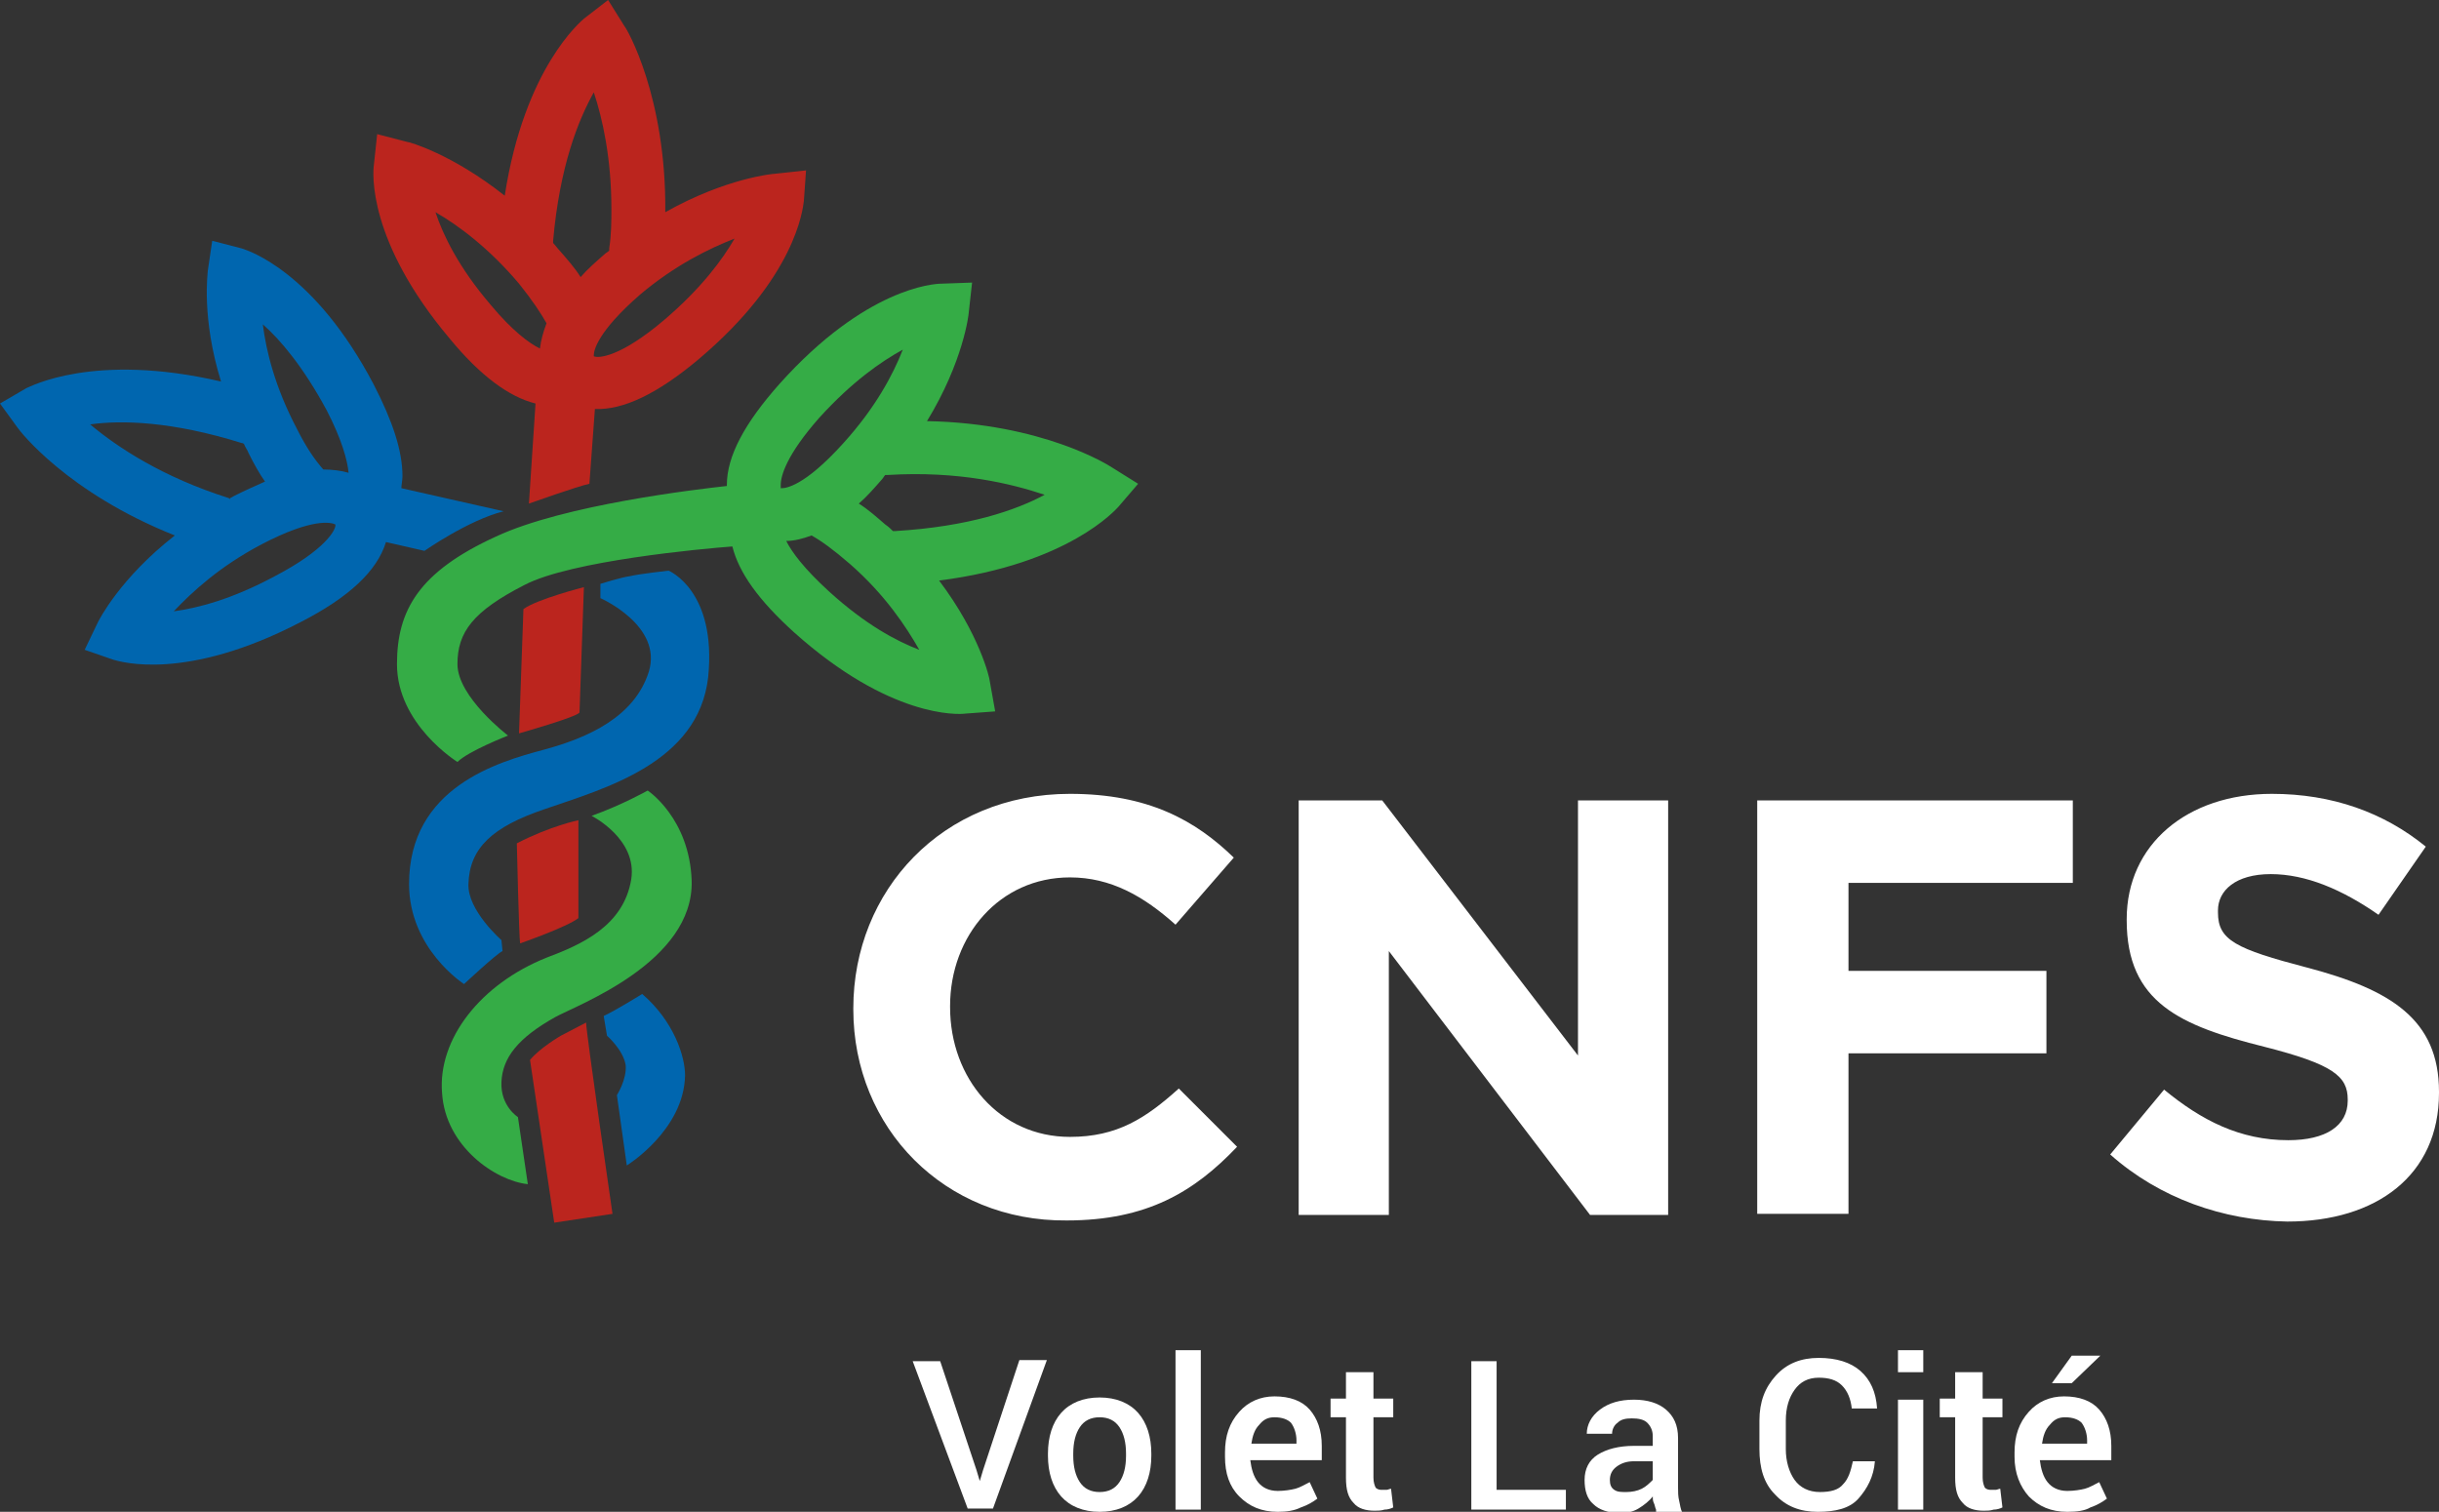 <?xml version="1.0" encoding="utf-8"?>
<!-- Generator: Adobe Illustrator 27.0.1, SVG Export Plug-In . SVG Version: 6.00 Build 0)  -->
<svg version="1.1" id="Layer_1" xmlns="http://www.w3.org/2000/svg" xmlns:xlink="http://www.w3.org/1999/xlink" x="0px" y="0px"
	 viewBox="0 0 221.8 137.5" style="enable-background:new 0 0 221.8 137.5;" xml:space="preserve">
<rect x="0" y="0" width="221.8" height="137.5" fill="#333333" stroke="none"/>
<style type="text/css">
	.st0{fill:#FFFFFF;}
	.st1{fill-rule:evenodd;clip-rule:evenodd;fill:#35AC46;}
	.st2{fill-rule:evenodd;clip-rule:evenodd;fill:#0066AF;}
	.st3{fill-rule:evenodd;clip-rule:evenodd;fill:#BB251E;}
</style>
<path class="st0" d="M88.8,133.7l0.3,1h0l0.3-1l3.3-10h2.5l-4.9,13.5H88L83,123.8h2.5L88.8,133.7z"/>
<path class="st0" d="M95.3,132.2c0-1.5,0.4-2.8,1.2-3.7c0.8-0.9,2-1.4,3.5-1.4c1.5,0,2.7,0.5,3.5,1.4s1.2,2.2,1.2,3.7v0.2
	c0,1.5-0.4,2.8-1.2,3.7c-0.8,0.9-2,1.4-3.5,1.4c-1.5,0-2.7-0.5-3.5-1.4c-0.8-0.9-1.2-2.2-1.2-3.7V132.2z M97.6,132.4
	c0,1,0.2,1.8,0.6,2.4c0.4,0.6,1,0.9,1.8,0.9c0.8,0,1.4-0.3,1.8-0.9c0.4-0.6,0.6-1.4,0.6-2.4v-0.2c0-1-0.2-1.8-0.6-2.4
	c-0.4-0.6-1-0.9-1.8-0.9c-0.8,0-1.4,0.3-1.8,0.9s-0.6,1.4-0.6,2.4V132.4z"/>
<path class="st0" d="M109.2,137.3h-2.3v-14.5h2.3V137.3z"/>
<path class="st0" d="M116.2,137.5c-1.5,0-2.6-0.5-3.5-1.4s-1.3-2.1-1.3-3.6v-0.4c0-1.5,0.4-2.7,1.3-3.7c0.8-0.9,1.9-1.4,3.2-1.4
	c1.4,0,2.5,0.4,3.2,1.2c0.7,0.8,1.1,1.9,1.1,3.3v1.3h-6.5c0.1,0.8,0.3,1.5,0.7,2c0.4,0.5,1,0.8,1.8,0.8c0.6,0,1.2-0.1,1.6-0.2
	c0.4-0.1,0.9-0.4,1.3-0.6l0.7,1.5c-0.4,0.3-0.9,0.6-1.5,0.8C117.7,137.4,117,137.5,116.2,137.5z M115.9,128.9c-0.6,0-1,0.2-1.4,0.7
	c-0.4,0.4-0.6,1-0.7,1.7h4.1V131c0-0.6-0.2-1.2-0.5-1.6C117.1,129.1,116.6,128.9,115.9,128.9z"/>
<path class="st0" d="M124.9,124.8v2.4h1.8v1.7h-1.8v5.5c0,0.4,0.1,0.7,0.2,0.9c0.2,0.2,0.4,0.2,0.6,0.2c0.2,0,0.3,0,0.4,0
	s0.3-0.1,0.4-0.1l0.2,1.7c-0.2,0.1-0.5,0.2-0.8,0.2c-0.3,0.1-0.6,0.1-0.9,0.1c-0.8,0-1.5-0.2-1.9-0.7c-0.5-0.5-0.7-1.2-0.7-2.3v-5.5
	h-1.4v-1.7h1.4v-2.4H124.9z"/>
<path class="st0" d="M136.1,135.5h6.3v1.8h-8.6v-13.5h2.3V135.5z"/>
<path class="st0" d="M150.6,137.3c-0.1-0.2-0.1-0.4-0.2-0.6s-0.1-0.4-0.1-0.6c-0.3,0.4-0.8,0.8-1.3,1.1c-0.5,0.3-1,0.4-1.7,0.4
	c-1.1,0-1.9-0.3-2.4-0.8c-0.6-0.5-0.8-1.3-0.8-2.2c0-1,0.4-1.8,1.2-2.3c0.8-0.5,1.9-0.8,3.3-0.8h1.7v-0.9c0-0.5-0.2-0.9-0.5-1.2
	c-0.3-0.3-0.8-0.4-1.4-0.4c-0.6,0-1,0.1-1.3,0.4c-0.3,0.2-0.5,0.6-0.5,1h-2.3c0-0.8,0.4-1.6,1.2-2.2c0.8-0.6,1.8-0.9,3.1-0.9
	c1.2,0,2.2,0.3,2.9,0.9c0.7,0.6,1.1,1.4,1.1,2.6v4.5c0,0.4,0,0.8,0.1,1.2s0.1,0.7,0.3,1.1H150.6z M147.9,135.7c0.5,0,1-0.1,1.4-0.3
	c0.4-0.2,0.7-0.5,1-0.8v-1.7h-1.7c-0.7,0-1.2,0.2-1.6,0.5c-0.4,0.3-0.6,0.7-0.6,1.2c0,0.4,0.1,0.7,0.4,0.9S147.4,135.7,147.9,135.7z
	"/>
<path class="st0" d="M170.5,132.9c-0.1,1.4-0.7,2.5-1.5,3.4s-2.1,1.2-3.7,1.2c-1.6,0-2.9-0.5-3.9-1.6c-1-1-1.4-2.4-1.4-4.1v-2.6
	c0-1.7,0.5-3,1.5-4.1c1-1.1,2.3-1.6,3.9-1.6c1.6,0,2.9,0.4,3.8,1.2c0.9,0.8,1.4,1.9,1.5,3.4h-2.3c-0.1-0.9-0.4-1.6-0.9-2.1
	s-1.2-0.7-2.1-0.7c-1,0-1.7,0.4-2.2,1.1c-0.5,0.7-0.8,1.6-0.8,2.8v2.6c0,1.1,0.3,2.1,0.8,2.8c0.5,0.7,1.3,1.1,2.3,1.1
	c1,0,1.7-0.2,2.1-0.7c0.5-0.5,0.7-1.2,0.9-2.1H170.5z"/>
<path class="st0" d="M174.9,124.8h-2.3v-2h2.3V124.8z M174.9,137.3h-2.3v-10h2.3V137.3z"/>
<path class="st0" d="M180.3,124.8v2.4h1.8v1.7h-1.8v5.5c0,0.4,0.1,0.7,0.2,0.9c0.2,0.2,0.4,0.2,0.6,0.2c0.2,0,0.3,0,0.4,0
	s0.3-0.1,0.4-0.1l0.2,1.7c-0.2,0.1-0.5,0.2-0.8,0.2c-0.3,0.1-0.6,0.1-0.9,0.1c-0.8,0-1.5-0.2-1.9-0.7c-0.5-0.5-0.7-1.2-0.7-2.3v-5.5
	h-1.4v-1.7h1.4v-2.4H180.3z"/>
<path class="st0" d="M188,137.5c-1.5,0-2.6-0.5-3.5-1.4c-0.8-0.9-1.3-2.1-1.3-3.6v-0.4c0-1.5,0.4-2.7,1.3-3.7
	c0.8-0.9,1.9-1.4,3.2-1.4c1.4,0,2.5,0.4,3.2,1.2c0.7,0.8,1.1,1.9,1.1,3.3v1.3h-6.5c0.1,0.8,0.3,1.5,0.7,2c0.4,0.5,1,0.8,1.8,0.8
	c0.6,0,1.2-0.1,1.6-0.2c0.4-0.1,0.9-0.4,1.3-0.6l0.7,1.5c-0.4,0.3-0.9,0.6-1.5,0.8C189.6,137.4,188.9,137.5,188,137.5z M187.8,128.9
	c-0.6,0-1,0.2-1.4,0.7c-0.4,0.4-0.6,1-0.7,1.7h4.1V131c0-0.6-0.2-1.2-0.5-1.6C189,129.1,188.5,128.9,187.8,128.9z M188.4,123.3h2.6
	l-2.6,2.5h-1.8L188.4,123.3z"/>
<g>
	<g>
		<path class="st1" d="M101.1,42.5c-0.3-0.2-6.3-4-16.8-4.2c3.3-5.4,3.8-9.7,3.8-9.9l0.3-2.7l-2.8,0.1c-0.7,0-6.9,0.4-14.7,9.1
			c-3.2,3.6-4.8,6.6-4.8,9.2c0,0,0,0,0,0.1c-2.7,0.3-14.8,1.7-21,4.6c-7,3.2-9,6.7-9,11.6c0,5.5,5.5,8.9,5.5,8.9
			c1-1,4.6-2.4,4.6-2.4s-4.6-3.5-4.6-6.5c0-2.9,1.4-4.8,6.1-7.2c4.2-2.2,16.2-3.3,18.9-3.5c0.6,2.4,2.4,4.9,5.6,7.8
			c8.7,7.8,14.9,7.5,15.6,7.4l2.7-0.2L90,61.9c0-0.2-0.9-4.2-4.6-9.1c11.8-1.5,16.1-6.5,16.3-6.7l1.8-2.1L101.1,42.5z M74.5,38
			c3-3.3,5.6-5.1,7.6-6.2c-0.9,2.3-2.5,5.3-5.4,8.5c-3.6,4-5.3,4.1-5.6,4.1c0,0,0,0,0,0s0,0-0.1,0c0-0.1,0-0.1,0-0.3
			C71,43.3,71.5,41.4,74.5,38z M75.4,53.8c-2.3-2.1-3.4-3.6-3.9-4.6c0.7,0,1.5-0.2,2.3-0.5c0.9,0.5,2,1.3,3.5,2.6
			c3.2,2.8,5.1,5.7,6.3,7.8C81.5,58.3,78.7,56.8,75.4,53.8z M81.4,48.3c-0.1,0-0.1,0-0.2,0c-0.2-0.2-0.4-0.4-0.7-0.6
			c-0.8-0.7-1.6-1.4-2.4-1.9c0.7-0.6,1.4-1.4,2.1-2.2c0.1-0.1,0.2-0.3,0.3-0.4c0.1,0,0.1,0,0.2,0C87.2,42.8,92,44,95,45
			C92.4,46.4,88.1,47.9,81.4,48.3z"/>
		<path class="st1" d="M58.9,71.9c0,0-2.3,1.3-5.1,2.3c0,0,4.2,2.1,3.6,5.8c-0.7,4.2-4.5,5.9-7.7,7.1c-6,2.4-9.9,7.4-9.5,12.3
			c0.3,4.9,4.9,8,7.8,8.3l-0.9-6.1c0,0-1.6-1-1.5-3.2c0.1-2.2,1.5-4,4.9-5.9c2-1.1,12.6-5,12.4-12.4C62.7,74.4,58.9,71.9,58.9,71.9z
			"/>
	</g>
	<g>
		<path class="st2" d="M38.6,50.1c0,0,4-2.8,7.2-3.6l-9.3-2.1c0-0.3,0.1-0.7,0.1-1.1c0-2.3-0.9-5-2.6-8.3
			c-5.4-10.3-11.4-12.2-12-12.4l-2.7-0.7l-0.4,2.7c0,0.2-0.6,4.3,1.2,10.1C8.5,32,2.7,35.2,2.4,35.3L0,36.7l1.6,2.2
			c0.2,0.3,4.5,5.9,14.3,9.8c-5,3.9-6.9,7.7-7,7.9l-1.2,2.5l2.6,0.9c0.7,0.2,6.6,2,17-3.4c4.5-2.3,7-4.7,7.8-7.3L38.6,50.1z
			 M29.7,37.3c1.4,2.7,1.9,4.6,2,5.7c-0.7-0.2-1.5-0.3-2.3-0.3c-0.7-0.8-1.5-1.9-2.4-3.7c-2-3.8-2.8-7.1-3.1-9.5
			C25.5,30.9,27.6,33.4,29.7,37.3z M20.8,45.3c-6-1.9-10.1-4.6-12.6-6.7c2.8-0.4,7.4-0.3,13.8,1.7c0.1,0,0.1,0,0.2,0.1
			c0.1,0.3,0.3,0.5,0.4,0.8c0.5,1,1,1.9,1.5,2.6c-0.9,0.4-1.8,0.8-2.8,1.3c-0.2,0.1-0.3,0.2-0.4,0.2C21,45.4,20.9,45.4,20.8,45.3z
			 M25,52.4c-3.9,2.1-7,2.9-9.2,3.2c1.7-1.8,4.2-4.1,8-6.1c4.6-2.4,6.3-2,6.7-1.8c0,0,0,0,0,0s0,0,0,0.1C30.5,48.2,29.6,50,25,52.4z
			"/>
		<path class="st2" d="M60.8,51.9c0,0-2.7,0.3-3.5,0.5c-0.8,0.1-2.7,0.7-2.7,0.7l0,1.3c0,0,5.7,2.5,4.4,6.7c-1.3,4.1-5.5,6-9.6,7.1
			c-4.1,1.1-12.2,3.4-12.2,12.2c0,5.9,5,9.1,5,9.1s3-2.8,3.5-3l-0.1-1c0,0-3.1-2.7-3-5.1c0.1-3.3,2.2-5.2,6.9-6.8
			c5.5-1.9,14-4.2,14.9-12C65.2,53.7,60.8,51.9,60.8,51.9z"/>
		<path class="st2" d="M58.4,90.4c0,0-2.4,1.5-3.5,2l0.3,1.8c0,0,1.5,1.3,1.7,2.7c0.1,1.3-0.8,2.7-0.8,2.7L57,106
			c0,0,5.2-3.2,5.3-8.2C62.3,96.1,61.3,92.9,58.4,90.4z"/>
	</g>
	<g>
		<path class="st3" d="M70.5,15.8c-0.2,0-4.5,0.4-10,3.5c0.1-10.5-3.5-16.7-3.7-16.9L55.3,0l-2.2,1.7c-0.2,0.2-5.4,4.4-7.2,16.1
			c-4.8-3.8-8.7-4.9-8.9-4.9l-2.7-0.7L34,15c-0.1,0.7-0.6,6.9,6.9,15.8c2.8,3.4,5.4,5.3,7.8,5.9l-0.6,9.1c0,0,4.5-1.6,5.5-1.8
			l0.5-6.8c2.6,0.1,5.7-1.4,9.4-4.5c8.9-7.5,9.5-13.7,9.6-14.4l0.2-2.8L70.5,15.8z M54,8.4c0.8,2.4,1.6,6,1.6,10.6
			c0,1.1,0,2.3-0.2,3.6c0,0.1,0,0.1,0,0.2c-0.1,0.1-0.3,0.2-0.4,0.3c-0.8,0.7-1.6,1.4-2.2,2.1c-0.5-0.8-1.2-1.6-1.9-2.4
			c-0.2-0.2-0.4-0.5-0.6-0.7c0-0.1,0-0.1,0-0.2C50.9,15.1,52.6,10.9,54,8.4z M44.6,27.7c-2.9-3.4-4.3-6.3-5-8.4
			c2.1,1.2,4.9,3.3,7.6,6.5c1.2,1.5,2,2.7,2.5,3.6c-0.3,0.8-0.5,1.5-0.6,2.3C48.1,31.2,46.6,30.1,44.6,27.7z M60.4,29.1
			c-4,3.4-6,3.5-6.4,3.3c0,0,0-0.1,0-0.1s0,0,0,0c0,0,0,0,0,0c0-0.4,0.3-2.1,4.2-5.5c3.2-2.7,6.3-4.2,8.6-5.1
			C65.7,23.6,63.8,26.2,60.4,29.1z"/>
		<path class="st3" d="M53.1,53.4c0,0-4.3,1.1-5.5,2l-0.4,11.3c0,0,5.3-1.5,5.5-1.9L53.1,53.4z"/>
		<path class="st3" d="M52.6,74.6c0,0-2.5,0.5-5.6,2.1c0,0,0.2,8.7,0.3,9.1c0,0,4.3-1.5,5.3-2.3L52.6,74.6z"/>
		<path class="st3" d="M51,94.2c0,0-1.9,1.1-2.8,2.2l2.2,14.8l5.3-0.8c0,0-2.4-16.5-2.4-17.4L51,94.2z"/>
	</g>
</g>
<g>
	<path class="st0" d="M77.6,91.8v-0.1c0-10.7,8.1-19.5,19.7-19.5c7.1,0,11.4,2.4,14.9,5.8l-5.3,6.1c-2.9-2.6-5.9-4.3-9.6-4.3
		c-6.4,0-10.9,5.3-10.9,11.7v0.1c0,6.5,4.5,11.8,10.9,11.8c4.3,0,6.9-1.7,9.9-4.4l5.3,5.3c-3.9,4.1-8.2,6.7-15.5,6.7
		C85.9,111.1,77.6,102.6,77.6,91.8z"/>
	<path class="st0" d="M118.1,72.8h7.6L143.5,96V72.8h8.2v37.7h-7.1l-18.3-24v24h-8.2V72.8z"/>
	<path class="st0" d="M159.8,72.8h28.7v7.5h-20.4v8h18v7.5h-18v14.6h-8.3V72.8z"/>
	<path class="st0" d="M191.9,105l4.9-5.9c3.4,2.8,6.9,4.6,11.3,4.6c3.4,0,5.4-1.3,5.4-3.6V100c0-2.1-1.3-3.2-7.6-4.8
		c-7.6-1.9-12.5-4-12.5-11.5v-0.1c0-6.8,5.5-11.4,13.2-11.4c5.5,0,10.2,1.7,14,4.8l-4.3,6.2c-3.3-2.3-6.6-3.7-9.8-3.7
		c-3.2,0-4.8,1.5-4.8,3.3V83c0,2.5,1.6,3.3,8.1,5c7.6,2,12,4.7,12,11.3v0.1c0,7.5-5.7,11.7-13.8,11.7C202.2,111,196.4,109,191.9,105
		z"/>
</g>
</svg>
